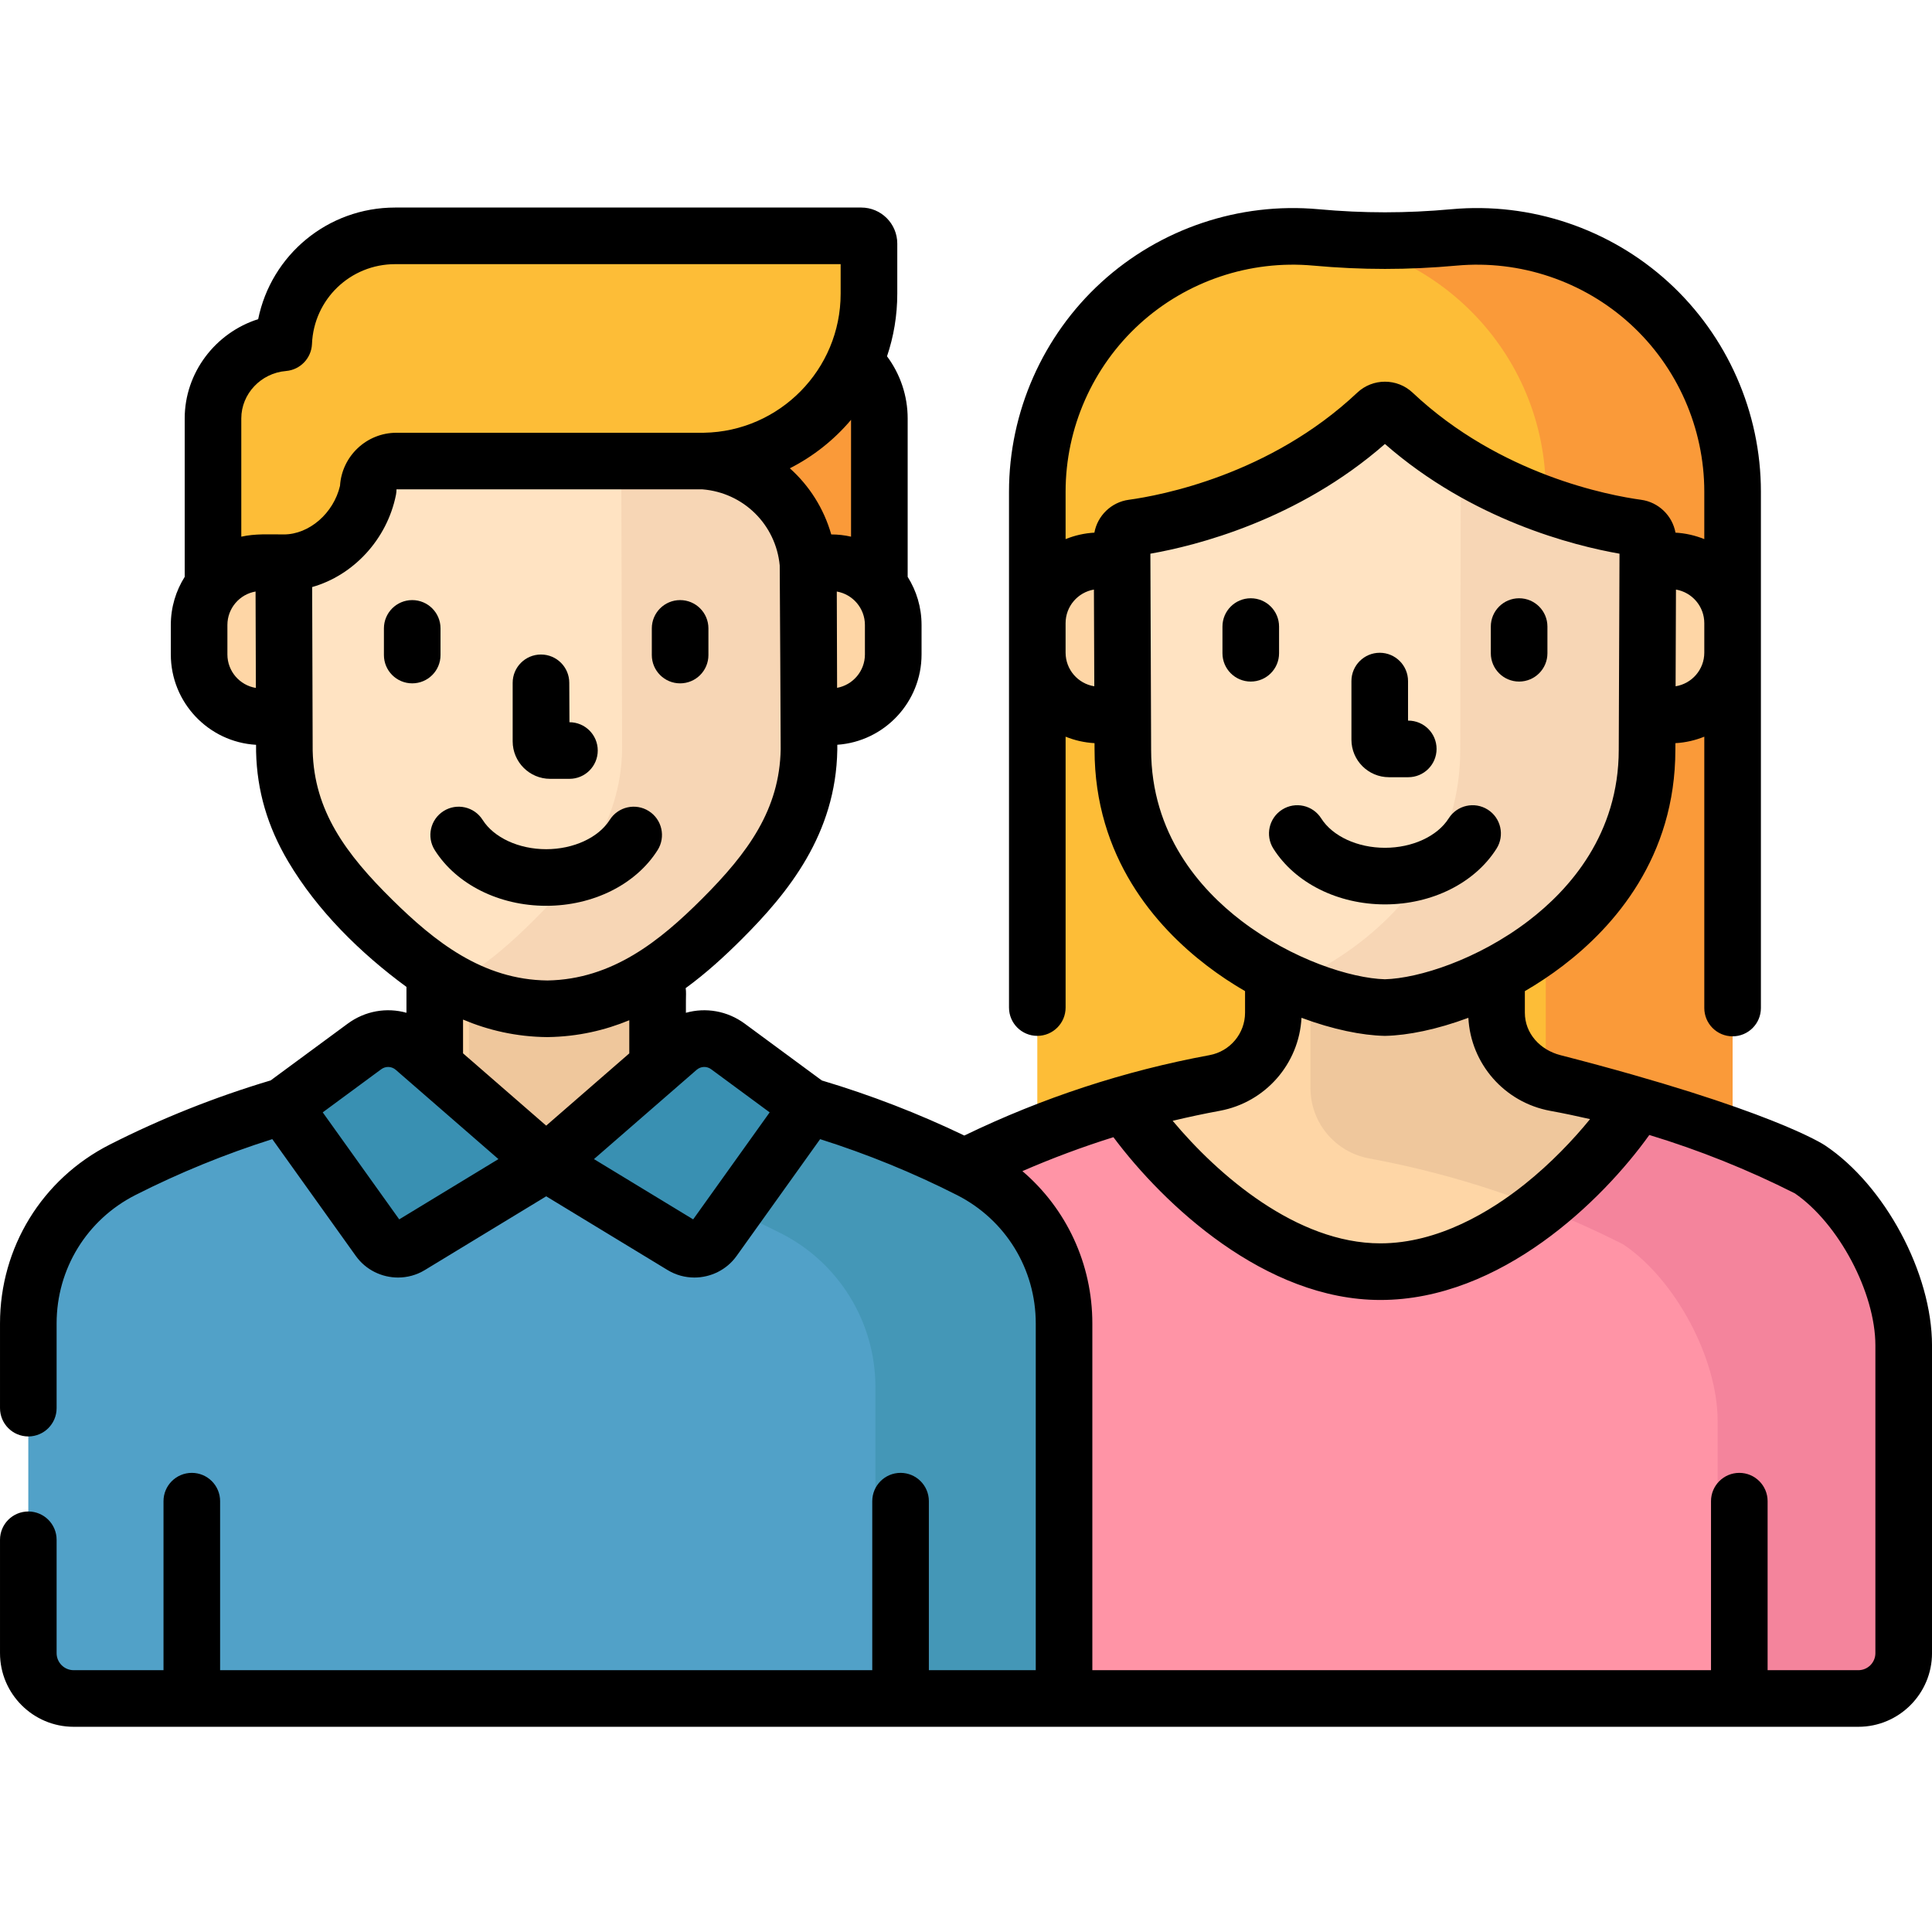 <svg height="512pt" viewBox="0 -55 512 512" width="512pt" xmlns="http://www.w3.org/2000/svg"><path d="m274.895 75.305v193.094h184.262v-193.094c0-39.797-34.176-71-73.809-67.391l-12.902 1.18c-3.605.328-7.234.328-10.84 0l-12.902-1.18c-39.633-3.609-73.809 27.594-73.809 67.391zm0 0" fill="#fdbd37"/><path d="m342.266 7.648c-.504.004-1.008.004-1.512.016.504-.008 1.008-.016 1.512-.016zm0 0" fill="#fa9a39"/><path d="m385.348 7.914-12.902 1.18c-3.605.328-7.234.328-10.84 0l-12.902-1.18c-1.652-.148-3.293-.219-4.922-.25 36.145.91 65.859 30.535 65.859 67.641v193.094h49.516v-193.094c0-39.797-34.176-71-73.809-67.391zm0 0" fill="#fa9a39"/><path d="m479.469 254.77c-21.488-10.91-44.168-18.496-67.312-22.77-9-1.664-15.555-9.477-15.555-18.633v-36.191h-59.152v36.191c0 9.156-6.555 16.969-15.555 18.633-23.145 4.273-45.824 11.859-67.309 22.77-13.77 9.176-25.035 30.227-25.035 46.773v93.574h262.934c6.637 0 12.02-5.379 12.02-12.016v-81.559c-.004-16.547-11.27-37.598-25.035-46.773zm0 0" fill="#fed6a6"/><path d="m479.469 254.77c-21.488-10.91-44.168-18.496-67.312-22.77-9-1.664-15.555-9.477-15.555-18.633v-36.191h-49.309v56.188c0 9.156 6.551 16.969 15.555 18.633 23.145 4.273 45.824 11.863 67.309 22.77 13.77 9.18 25.035 30.227 25.035 46.773v73.578h37.293c6.637 0 12.016-5.379 12.016-12.016v-81.559c0-16.547-11.266-37.598-25.031-46.773zm0 0" fill="#efc79c"/><path d="m302.164 93.617h-10.754c-9.125 0-16.516 7.398-16.516 16.523v7.816c0 9.129 7.387 16.527 16.516 16.527h10.754zm0 0" fill="#fed6a6"/><path d="m431.887 93.617h10.754c9.125 0 16.516 7.398 16.516 16.523v7.816c0 9.129-7.391 16.527-16.516 16.527h-10.754zm0 0" fill="#fed6a6"/><path d="m364.832 54.52c-24.723 23.293-55.379 29.09-64.684 30.363-1.609.219-2.805 1.586-2.797 3.207l.211 55.555c0 46.18 48.477 67.922 69.461 68.371 20.988-.449 69.461-22.191 69.461-68.371l.215-55.555c.004-1.621-1.191-2.988-2.797-3.207-9.309-1.27-39.961-7.07-64.688-30.363-1.227-1.156-3.152-1.156-4.383 0zm0 0" fill="#ffe3c2"/><path d="m433.902 84.883c-7.137-.977-26.836-4.625-46.785-16.777l-.137 75.539c0 32.078-23.387 52.359-44.707 61.91 9.371 4.199 18.344 6.324 24.75 6.461 20.988-.449 69.465-22.191 69.465-68.371l.211-55.551c.008-1.625-1.188-2.992-2.797-3.211zm0 0" fill="#f7d6b5"/><path d="m479.469 254.77c-14.703-7.465-29.965-13.367-45.547-17.727-8.555 13.734-35.809 44.957-68.109 44.957-31.844 0-58.785-30.941-67.738-44.375-14.871 4.297-29.434 10.008-43.492 17.145-13.766 9.176-25.031 30.227-25.031 46.773v93.574h262.934c6.637 0 12.016-5.379 12.016-12.016v-81.559c0-16.547-11.266-37.598-25.031-46.773zm0 0" fill="#ff94a6"/><path d="m492.484 395.117c6.637 0 12.016-5.379 12.016-12.016v-81.559c0-16.547-11.266-37.598-25.031-46.773-14.703-7.465-29.965-13.371-45.547-17.727-4.328 6.945-13.441 18.359-25.566 27.953 7.379 2.891 14.656 6.145 21.801 9.77 13.77 9.18 25.035 30.227 25.035 46.773v73.578zm0 0" fill="#f4849c"/><path d="m256.992 255.008c-70.547-35.812-153.953-35.812-224.5 0-15.332 7.781-24.992 23.52-24.992 40.711v87.383c0 6.637 5.379 12.016 12.016 12.016h262.469v-99.398c0-17.191-9.66-32.93-24.992-40.711zm0 0" fill="#51a1c8"/><path d="m256.992 255.008c-41.531-21.082-87.516-29.742-132.711-26v.312c0 9.848 7.055 18.207 16.727 20.043 22.691 4.305 44.918 11.801 65.996 22.504 15.332 7.781 24.992 23.52 24.992 40.711v82.539h49.988v-99.398c0-17.191-9.66-32.93-24.992-40.711zm0 0" fill="#4497b7"/><path d="m40.965 250.93c8.027-1.785 16.125-3.176 24.262-4.152v-5.523c-8.211 2.781-16.309 6.012-24.262 9.676zm0 0" fill="#51a1c8"/><path d="m115.215 177.547h59.055v75.703h-59.055zm0 0" fill="#fed6a6"/><path d="m124.281 229.32c0 9.848 7.055 18.211 16.727 20.043 5.75 1.09 11.465 2.391 17.141 3.891h16.121v-75.707h-49.988zm0 0" fill="#efc79c"/><path d="m212.926 35.773h-136.367c-11.109 0-20.113 9.004-20.113 20.113v55.645h176.594v-55.645c0-11.109-9.004-20.113-20.113-20.113zm0 0" fill="#fa9a39"/><path d="m79.988 94.129h-10.734c-9.109 0-16.488 7.387-16.488 16.496v7.805c0 9.109 7.379 16.496 16.488 16.496h10.734zm0 0" fill="#fed6a6"/><path d="m209.492 94.129h10.738c9.109 0 16.484 7.387 16.484 16.496v7.805c0 9.109-7.375 16.496-16.484 16.496h-10.738zm0 0" fill="#fed6a6"/><path d="m75.125 67.102.238 76.969c.461 19.613 11.582 33.145 23.383 44.766 10.863 10.695 25.641 23.324 46.367 23.504 20.727-.32 35.414-13.035 46.203-23.805 11.719-11.703 22.75-25.328 23.074-44.941l-.145-46.668c-.051-16.484-13.43-29.824-29.918-29.824zm0 0" fill="#ffe3c2"/><path d="m214.246 96.93c-.051-16.488-13.43-29.828-29.918-29.828h-19.691l.234 76.492c-.324 19.613-11.352 33.242-23.074 44.941-5.914 5.906-13.004 12.391-21.617 17.102 7.191 3.922 15.438 6.621 24.93 6.703 20.727-.32 35.418-13.035 46.203-23.805 11.723-11.699 22.75-25.324 23.078-44.941zm0 0" fill="#f7d6b5"/><path d="m104.734 7.5c-15.922 0-28.898 12.578-29.551 28.34-10.336.844-18.738 9.496-18.738 20.047v44.359c3.02-3.73 7.633-6.117 12.809-6.117h5.953s.023 0-.004 0c10.914 0 20.23-8.754 22.375-19.453 0-4.137 3.355-7.492 7.492-7.492h80.855c24.496 0 44.355-19.859 44.355-44.355v-13.281c0-1.129-.914-2.047-2.047-2.047zm0 0" fill="#fdbd37"/><path d="m179.699 222.852-34.957 30.398 36.082 21.922c2.777 1.688 6.391.949 8.281-1.695l25.27-35.344-21.465-15.816c-3.984-2.934-9.477-2.715-13.211.535zm0 0" fill="#3990b2"/><path d="m109.801 222.852 34.957 30.398-36.082 21.922c-2.777 1.688-6.391.949-8.281-1.695l-25.27-35.344 21.465-15.816c3.984-2.934 9.477-2.715 13.211.535zm0 0" fill="#3990b2"/><path d="m368.09 150.969h5.117c4.141 0 7.5-3.355 7.5-7.5s-3.359-7.5-7.5-7.5h-.062v-10.477c0-4.141-3.359-7.5-7.5-7.5s-7.5 3.359-7.5 7.5v15.531c0 5.484 4.461 9.945 9.945 9.945zm0 0"/><path d="m396.594 169.902c2.215-3.5 1.172-8.133-2.328-10.348-3.504-2.215-8.137-1.172-10.352 2.328-2.992 4.734-9.625 7.793-16.887 7.793-7.266 0-13.895-3.059-16.891-7.793-2.215-3.5-6.848-4.543-10.348-2.328-3.5 2.215-4.543 6.848-2.328 10.348 5.77 9.113 17.098 14.773 29.566 14.773s23.797-5.66 29.566-14.773zm0 0"/><path d="m402.582 125.621c4.145 0 7.5-3.355 7.5-7.5v-7.074c0-4.145-3.355-7.5-7.5-7.5-4.141 0-7.5 3.355-7.5 7.5v7.074c0 4.145 3.359 7.5 7.5 7.5zm0 0"/><path d="m338.965 118.121v-7.074c0-4.145-3.355-7.5-7.5-7.5-4.141 0-7.5 3.355-7.5 7.5v7.074c0 4.145 3.359 7.5 7.5 7.5 4.145 0 7.5-3.355 7.5-7.5zm0 0"/><path d="m145.805 151.398h5.105c4.145 0 7.5-3.359 7.5-7.5 0-4.145-3.355-7.5-7.5-7.5l-.047-10.445c0-4.145-3.355-7.5-7.5-7.5-4.141 0-7.5 3.355-7.5 7.5v15.508c0 5.477 4.461 9.938 9.941 9.938zm0 0"/><path d="m174.27 170.293c2.215-3.5 1.172-8.133-2.328-10.348-3.5-2.215-8.133-1.172-10.348 2.324-2.988 4.723-9.602 7.777-16.852 7.777-7.246 0-13.859-3.055-16.848-7.777-2.215-3.496-6.848-4.539-10.348-2.324-3.5 2.215-4.543 6.848-2.328 10.348 5.758 9.102 17.07 14.754 29.523 14.754 12.457 0 23.77-5.652 29.527-14.754zm0 0"/><path d="m180.238 126.094c4.145 0 7.5-3.355 7.5-7.5v-7.062c0-4.145-3.355-7.5-7.5-7.5-4.141 0-7.5 3.355-7.5 7.5v7.062c0 4.145 3.359 7.5 7.5 7.5zm0 0"/><path d="m116.742 118.594v-7.062c0-4.145-3.355-7.5-7.5-7.5-4.141 0-7.5 3.355-7.5 7.5v7.062c0 4.145 3.359 7.5 7.5 7.5 4.145 0 7.5-3.355 7.5-7.5zm0 0"/><path d="m483.629 248.527c-.246-.164-14.297-9.551-70.109-23.902-5.375-1.383-9.418-5.742-9.418-11.258v-5.707c3.414-1.98 6.801-4.219 10.078-6.723 13.598-10.387 29.809-28.762 29.809-57.262l.008-1.73c2.695-.148 5.273-.75 7.66-1.719v71.91c0 4.141 3.359 7.5 7.5 7.5 4.145 0 7.5-3.359 7.5-7.5v-136.832c0-21.07-8.922-41.301-24.484-55.508-15.559-14.207-36.516-21.262-57.504-19.352-12.004 1.094-23.301 1.094-35.285 0-20.98-1.906-41.941 5.145-57.504 19.352-15.559 14.207-24.484 34.438-24.484 55.508v136.711c0 4.145 3.359 7.5 7.5 7.5 4.145 0 7.5-3.355 7.5-7.5v-71.789c2.391.969 4.969 1.566 7.664 1.719l.008 1.699c0 28.531 16.207 46.906 29.805 57.293 3.281 2.508 6.664 4.742 10.078 6.723v5.707c0 5.516-3.961 10.25-9.418 11.258-22.508 4.156-44.352 11.32-64.98 21.305-12.125-5.828-24.797-10.73-37.766-14.598l-20.422-15.051c-4.637-3.414-10.375-4.352-15.594-2.879 0-1.117.004-2.234.004-3.348 0-1.051.094-2.152-.066-3.191 5.488-3.996 10.41-8.527 14.91-13.02 12.289-12.27 24.906-27.82 25.273-50.125.004-.047.004-.098.004-.148l-.004-1.199c12.457-.855 22.328-11.266 22.328-23.941v-7.805c0-4.684-1.348-9.059-3.68-12.754v-41.984c0-5.957-1.949-11.734-5.473-16.465 1.762-5.211 2.719-10.793 2.719-16.594v-13.281c0-5.266-4.281-9.547-9.547-9.547h-123.504c-17.914 0-32.863 12.586-36.32 29.578-11.305 3.594-19.469 14.16-19.469 26.309v41.98c-2.332 3.699-3.68 8.074-3.68 12.758v7.805c0 12.762 10.012 23.227 22.59 23.953 0 0 .008 1.812.008 1.863.242 10.297 3.016 19.789 8.484 29.027 7.742 13.078 19.164 24.316 31.367 33.27v6.852c-5.219-1.465-10.949-.527-15.578 2.887l-20.414 15.039c-14.711 4.391-29.047 10.105-42.629 17-17.945 9.109-29.094 27.273-29.094 47.398v22.453c0 4.141 3.359 7.5 7.5 7.5s7.5-3.359 7.5-7.5v-22.453c0-14.445 8.004-27.484 20.887-34.023 11.59-5.883 23.77-10.855 36.273-14.816l22.133 30.957c2.652 3.711 6.891 5.723 11.195 5.723 2.434 0 4.883-.641 7.082-1.977l32.18-19.551 32.18 19.551c2.199 1.336 4.652 1.977 7.082 1.977 4.305 0 8.543-2.012 11.195-5.723l22.133-30.953c12.496 3.957 24.668 8.93 36.258 14.812 12.883 6.539 20.887 19.574 20.887 34.023v91.898h-28.328v-44.793c0-4.145-3.359-7.5-7.5-7.5-4.145 0-7.5 3.355-7.5 7.5v44.793h-172.828v-44.793c0-4.145-3.355-7.5-7.5-7.5-4.141 0-7.5 3.355-7.5 7.5v44.793h-23.812c-2.488 0-4.516-2.027-4.516-4.52v-30.039c0-4.145-3.359-7.5-7.5-7.5s-7.5 3.355-7.5 7.5v30.039c0 10.762 8.754 19.52 19.516 19.52h472.969c10.762 0 19.516-8.758 19.516-19.52v-81.559c0-19.117-12.465-42.402-28.371-53.012zm-39.578-121.656.098-25.629c4.258.723 7.508 4.434 7.508 8.898v7.816c0 4.496-3.301 8.234-7.605 8.914zm-142.059-96c12.457-11.371 29.234-17.016 46.027-15.484 12.91 1.176 25.117 1.172 38.008 0 16.793-1.531 33.574 4.113 46.031 15.484 12.453 11.371 19.598 27.566 19.598 44.434v12.566c-2.379-.965-4.945-1.562-7.633-1.715-.82-4.48-4.457-8.074-9.109-8.707-8.344-1.137-37.375-6.551-60.555-28.391-4.113-3.875-10.555-3.871-14.672 0-23.18 21.84-52.211 27.254-60.555 28.391-4.648.633-8.289 4.227-9.109 8.707-2.684.152-5.25.75-7.629 1.715v-12.566c0-16.867 7.141-33.062 19.598-44.434zm-19.598 87.086v-7.816c0-4.461 3.25-8.176 7.508-8.898l.098 25.629c-4.305-.68-7.605-4.418-7.605-8.914zm22.668 25.66-.199-51.883c12.059-2.113 39.098-8.871 62.16-29.074 23.066 20.199 50.105 26.961 62.164 29.074l-.199 51.91c0 22.398-13.004 37.039-23.914 45.375-13.5 10.316-29.141 15.25-38.051 15.496-8.91-.246-24.547-5.18-38.047-15.496-10.91-8.336-23.914-22.977-23.914-45.402zm18.191 95.758c12.117-2.238 21.031-12.484 21.656-24.637l-.004-.012c8.344 3.113 16.098 4.66 21.957 4.785.055.004.27.004.32 0 5.863-.125 13.617-1.676 21.961-4.785l-.008.012c.625 12.152 9.543 22.398 21.66 24.637 3.547.652 7.078 1.391 10.59 2.199-4.457 5.477-10.402 11.73-17.297 17.238-8.957 7.156-22.871 15.688-38.277 15.688-22.203 0-43.066-18.137-55.043-32.477 4.133-.992 8.297-1.875 12.484-2.648zm-94.039-120.945c0 4.41-3.188 8.09-7.375 8.852l-.078-25.523c4.227.73 7.453 4.43 7.453 8.867zm-3.676-31.207c-1.691-.387-3.445-.59-5.25-.594-1.965-6.883-5.816-12.918-10.969-17.527 6.234-3.164 11.746-7.551 16.219-12.844zm-149.742-43.906c3.773-.309 6.727-3.383 6.883-7.168.488-11.859 10.176-21.148 22.055-21.148h118.047v7.828c0 20.109-16.188 36.508-36.219 36.852-.238-.008-81.492.004-81.492.004-7.953 0-14.477 6.227-14.961 14.059-1.711 7.27-8.16 12.887-14.906 12.887-3.75 0-7.574-.242-11.258.594v-31.336c0-6.508 5.203-12.027 11.852-12.57zm-15.531 75.113v-7.805c0-4.441 3.234-8.141 7.465-8.867l.082 25.551c-4.273-.695-7.547-4.41-7.547-8.879zm22.598 25.539-.137-43.395c10.859-3.074 19.824-12.555 22.207-24.422.098-.484.141-.973.141-1.469h81.098c10.844.879 19.422 9.305 20.465 20.16.035.363.254 48.695.254 48.695-.289 15.93-8.555 27.387-20.875 39.688-11.066 11.047-23.684 21.309-40.93 21.609-17.234-.184-29.926-10.363-41.078-21.344-12.402-12.215-20.746-23.613-21.145-39.523zm62.184 75.871h.066c.039 0 .078 0 .113-.004 7.953-.121 15.086-1.797 21.543-4.465v8.785l-22.02 19.148-22.035-19.16v-8.945c6.676 2.812 14.07 4.566 22.332 4.641zm-39.246 48.305-20.273-28.359 15.508-11.43c1.172-.859 2.75-.793 3.844.156l27.211 23.66zm77.898 0-26.289-15.973 27.207-23.66h.004c1.094-.953 2.672-1.016 3.844-.156l15.508 11.43zm313.301 114.957c0 2.488-2.027 4.516-4.516 4.516h-24.047v-44.793c0-4.141-3.359-7.5-7.5-7.5s-7.5 3.359-7.5 7.5v44.793h-163.953v-91.898c0-15.812-6.883-30.41-18.535-40.363 7.883-3.426 15.934-6.43 24.121-8.992 13.332 17.855 40.172 43.141 70.742 43.141 31.922 0 58.848-26.359 71.277-43.727 13.258 4.027 26.156 9.199 38.566 15.469 11.605 7.973 21.344 26.305 21.344 40.297zm0 0"/></svg>